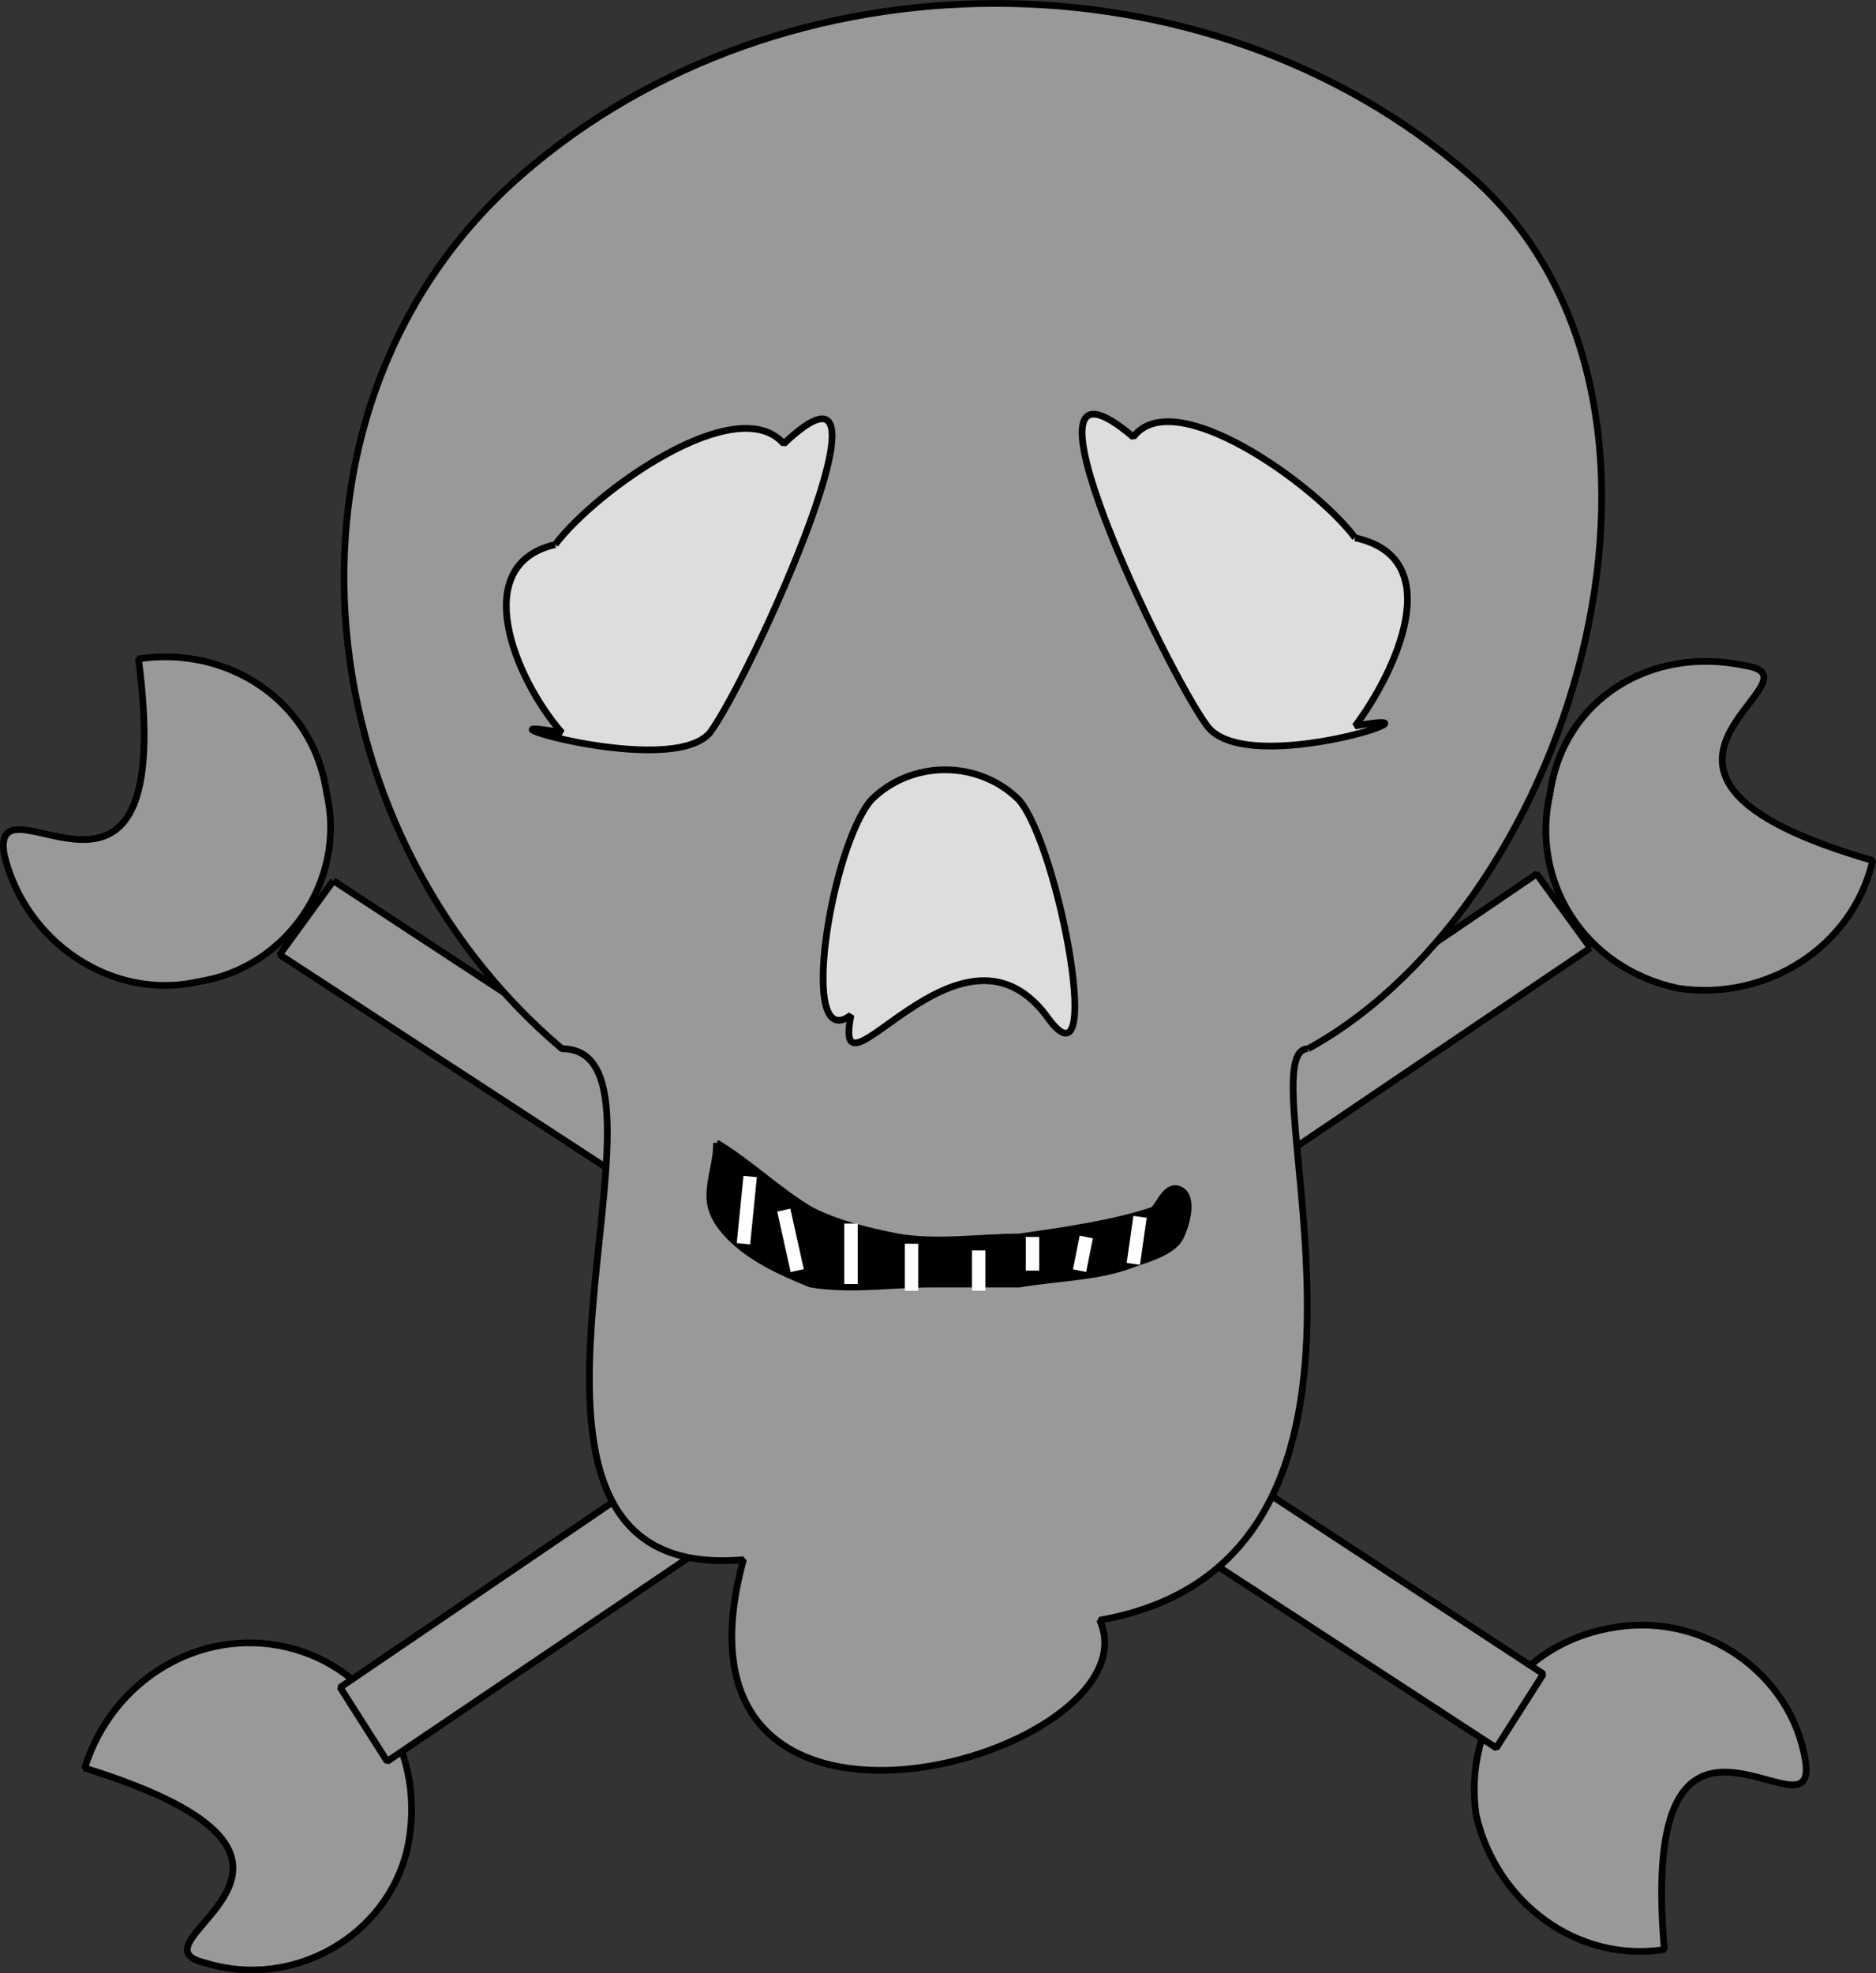 <svg xmlns="http://www.w3.org/2000/svg" width="279.089" height="293.544" version="1.2"><rect width="100%" height="100%" fill="#333333" stroke="none"/><g fill="none" fill-rule="evenodd" stroke="#000" stroke-linejoin="bevel" font-family="'Sans Serif'" font-size="12.5" font-weight="400"><path fill="#999" d="M240.602 242.008c13-2 26 7 28 20s-25-18-21 28c-13 2-25-7-28-20-2-14 7-26 21-28m-211-96c-13 3-26-6-29-19-2-13 26 17 20-29 13-2 26 6 28 20 3 13-6 26-19 28" vector-effect="non-scaling-stroke"/><path fill="#999" d="m49.602 131.008-8 11 181 118 7-11-180-118m11 144c-3 13-17 21-30 17-13-3 27-15-18-29 4-13 17-21 30-18s21 16 18 30m170-157c2-14 15-22 29-19 13 2-26 16 19 29-3 13-16 21-29 19-14-3-22-16-19-29" vector-effect="non-scaling-stroke"/><path fill="#999" d="m236.602 141.008-8-11-178 121 7 11 179-121" vector-effect="non-scaling-stroke"/><path fill="#999" d="M194.602 156.008c-10 0 20 76-31 85 9 20-67 42-53-9-45 4-6-76-27-76-39-33-45-96-6-130s102-34 141 0c38 33 16 108-24 130" vector-effect="non-scaling-stroke"/><path fill="#ddd" d="M201.602 80.008c-6-8-27-23-33-15-20-17 5 35 11 43s38-3 22 0c6-8 14-25 0-28m-119 1c6-8 27-23 34-15 19-18-5 35-11 43-6 7-38-3-22 0-7-8-14-25-1-28m73 70c-13-17-32 15-29 0-8 6-3-25 3-32 6-6 16-6 22 0 6 7 13 45 4 32" vector-effect="non-scaling-stroke"/><path fill="#000" d="M106.602 170.008c5 3 9 7 14 10 4 2 8 3 13 4 6 1 12 0 18 0 7-1 14-2 20-4 1-1 2-4 4-3s1 5 0 7-4 3-7 4c-5 2-11 2-17 3h-13c-6 0-12 1-18 0-5-2-9-4-12-7-2-2-3-4-3-6 0-3 1-5 1-8" vector-effect="non-scaling-stroke"/><path stroke="#fff" stroke-width="2" d="m111.602 175.008-1 10m6-5 2 9m8-7v9m9-6v7m10-6v6m16-8-1 5m9-8-1 7m-15-4v5"/></g></svg>
